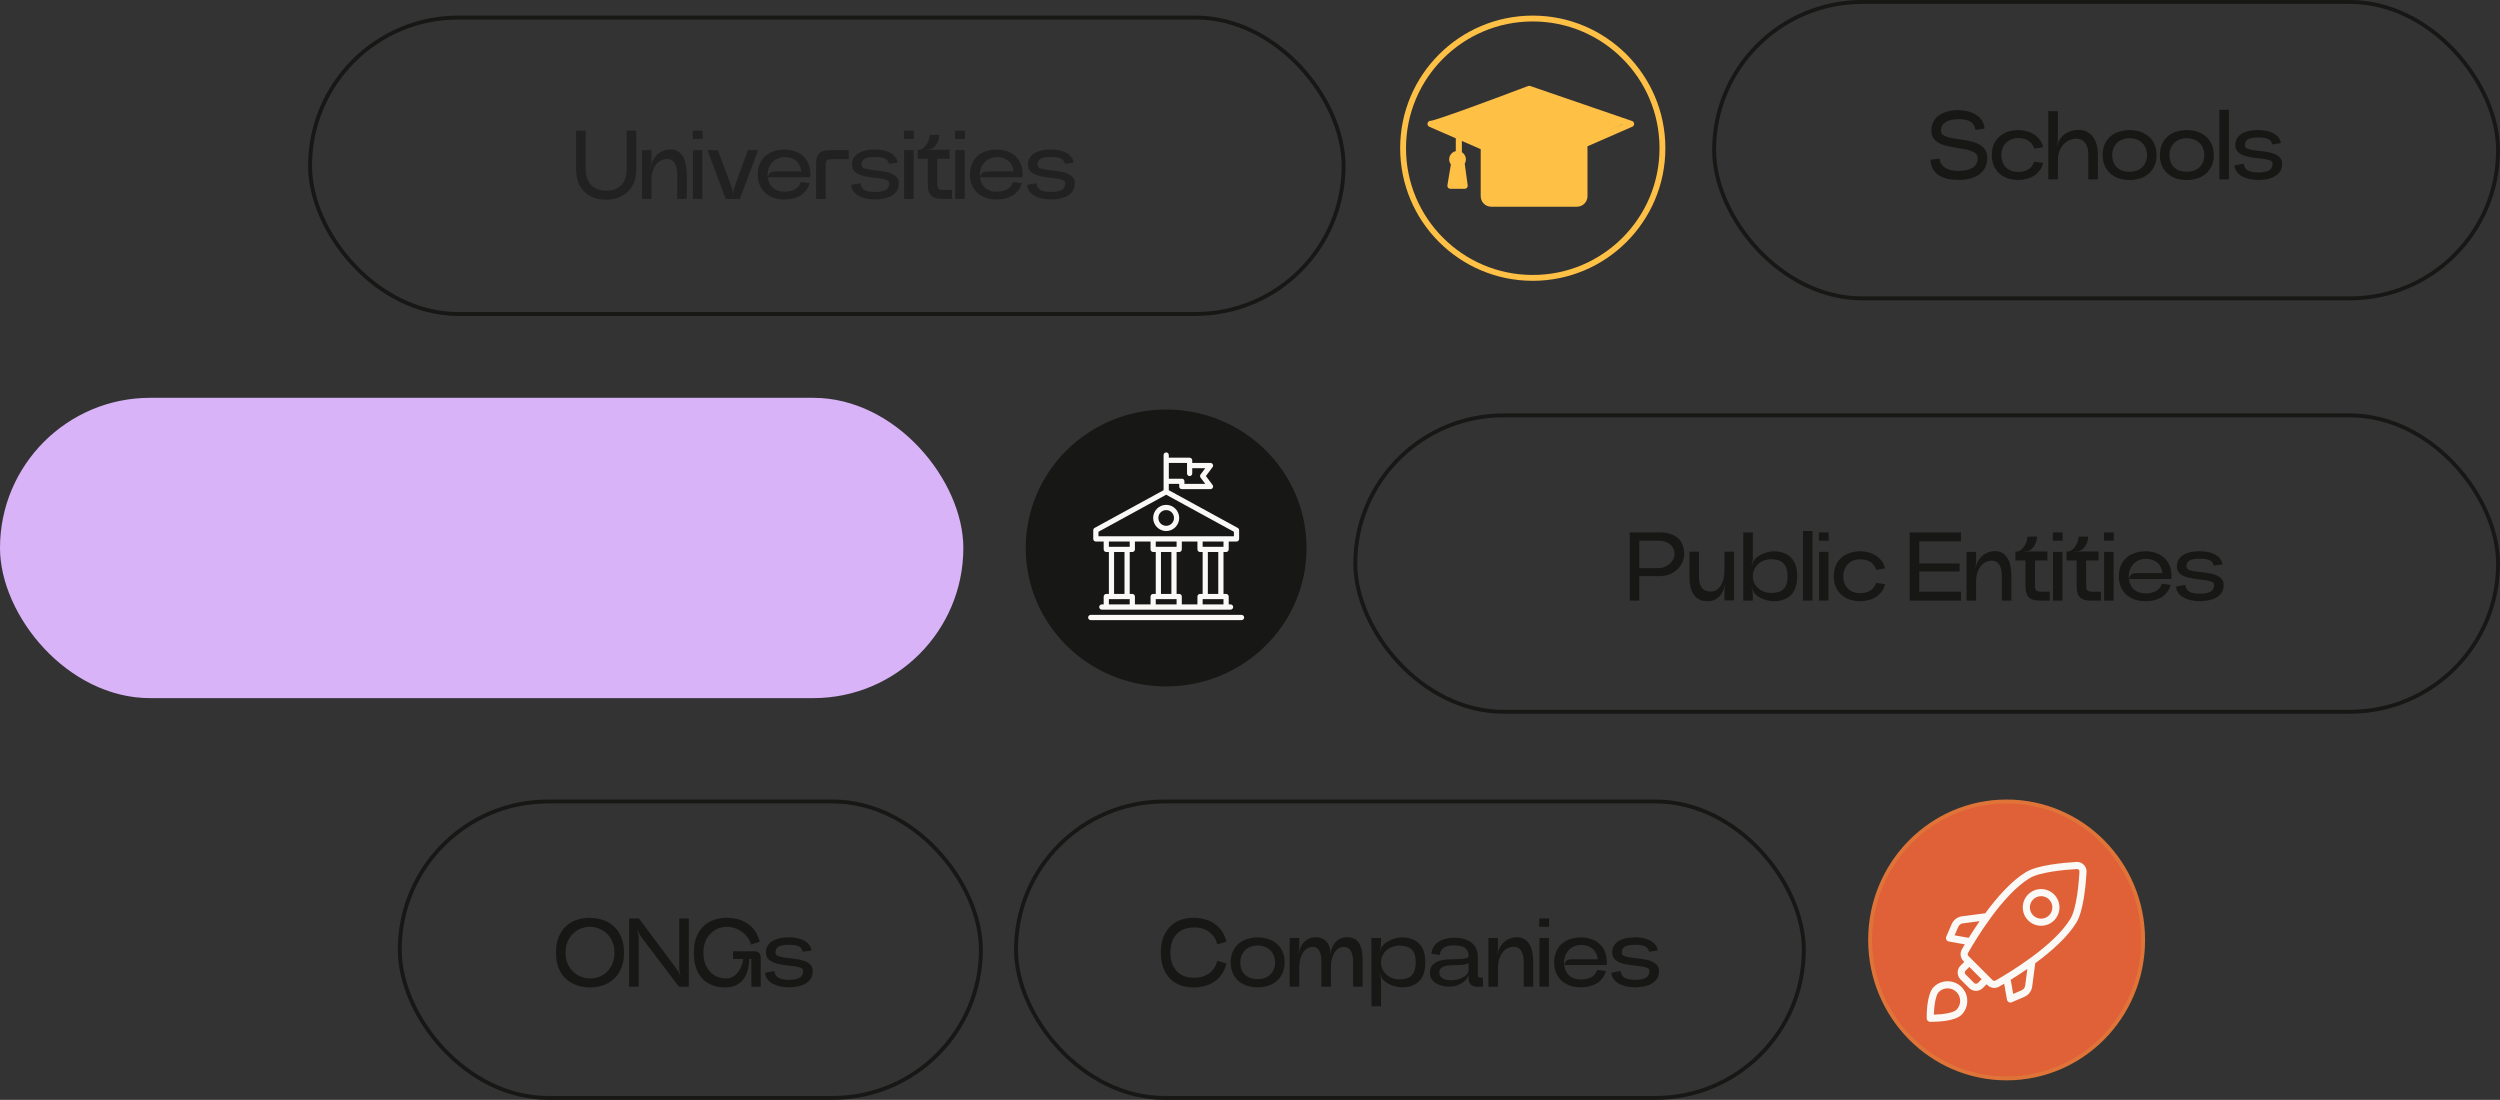 <svg xmlns:xlink="http://www.w3.org/1999/xlink" xmlns="http://www.w3.org/2000/svg" width="641" height="282" viewBox="0 0 641 282" fill="none"><rect x="0" y="0" width="641" height="282" fill="#333333" stroke="none"/><rect x="79.5" y="4.5" width="265" height="76" rx="38" stroke="#171716"></rect><path d="M147.711 43.4V33.5H150.161V43.425C150.161 44.275 150.286 45.042 150.536 45.725C150.786 46.392 151.136 46.967 151.586 47.45C152.052 47.917 152.611 48.275 153.261 48.525C153.927 48.775 154.661 48.9 155.461 48.9C157.077 48.9 158.352 48.425 159.286 47.475C160.219 46.508 160.686 45.158 160.686 43.425V33.5H163.136V43.4C163.136 44.733 162.927 45.892 162.511 46.875C162.094 47.842 161.527 48.65 160.811 49.3C160.111 49.933 159.294 50.408 158.361 50.725C157.444 51.042 156.477 51.2 155.461 51.2C154.394 51.2 153.386 51.05 152.436 50.75C151.502 50.433 150.686 49.958 149.986 49.325C149.286 48.692 148.727 47.883 148.311 46.9C147.911 45.917 147.711 44.75 147.711 43.4ZM164.581 38.5H167.031V41.075C167.031 41.325 167.006 41.608 166.956 41.925C166.922 42.225 166.881 42.5 166.831 42.75L166.881 42.775C166.931 42.525 166.989 42.25 167.056 41.95C167.139 41.65 167.247 41.383 167.381 41.15C167.897 40.15 168.564 39.425 169.381 38.975C170.197 38.525 171.031 38.3 171.881 38.3C172.664 38.3 173.322 38.475 173.856 38.825C174.406 39.175 174.839 39.642 175.156 40.225C175.489 40.808 175.722 41.483 175.856 42.25C176.006 43 176.081 43.792 176.081 44.625V51H173.631V44.625C173.631 43.425 173.414 42.483 172.981 41.8C172.547 41.1 171.906 40.75 171.056 40.75C170.739 40.75 170.347 40.825 169.881 40.975C169.431 41.108 168.989 41.383 168.556 41.8C168.139 42.2 167.781 42.767 167.481 43.5C167.181 44.217 167.031 45.158 167.031 46.325V51H164.581V38.5ZM180.143 35.625V33.5H177.618V35.625H180.143ZM177.668 38.5H180.093V51H177.668V38.5ZM181.396 38.5H184.046L187.621 48.05C187.721 48.333 187.796 48.642 187.846 48.975C187.896 49.308 187.93 49.617 187.946 49.9H187.996C187.98 49.617 187.996 49.308 188.046 48.975C188.113 48.642 188.188 48.333 188.271 48.05L191.771 38.5H194.371L189.696 51H186.071L181.396 38.5ZM201.138 51.15C200.221 51.15 199.346 51.025 198.513 50.775C197.68 50.508 196.946 50.108 196.313 49.575C195.696 49.042 195.205 48.375 194.838 47.575C194.471 46.775 194.288 45.833 194.288 44.75C194.288 43.667 194.471 42.725 194.838 41.925C195.205 41.125 195.696 40.458 196.313 39.925C196.946 39.392 197.68 39 198.513 38.75C199.346 38.483 200.221 38.35 201.138 38.35C202.055 38.35 202.913 38.483 203.713 38.75C204.53 39.017 205.238 39.417 205.838 39.95C206.438 40.467 206.913 41.125 207.263 41.925C207.613 42.725 207.788 43.667 207.788 44.75C207.788 44.933 207.788 45.058 207.788 45.125C207.788 45.175 207.771 45.283 207.738 45.45H196.838C197.021 46.7 197.505 47.633 198.288 48.25C199.071 48.867 200.038 49.167 201.188 49.15C202.155 49.133 202.996 48.95 203.713 48.6C204.446 48.25 204.988 47.608 205.338 46.675L207.588 46.975C207.355 47.725 207.021 48.367 206.588 48.9C206.171 49.433 205.68 49.867 205.113 50.2C204.546 50.517 203.921 50.758 203.238 50.925C202.571 51.075 201.871 51.15 201.138 51.15ZM201.188 40.275C200.638 40.275 200.088 40.383 199.538 40.6C198.988 40.8 198.505 41.117 198.088 41.55C197.671 41.967 197.338 42.5 197.088 43.15C196.855 43.8 196.771 44.567 196.838 45.45C196.938 45.117 197.046 44.85 197.163 44.65C197.296 44.45 197.446 44.3 197.613 44.2C197.796 44.1 197.996 44.033 198.213 44C198.446 43.967 198.713 43.95 199.013 43.95H205.463C205.28 42.667 204.805 41.742 204.038 41.175C203.288 40.592 202.338 40.292 201.188 40.275ZM209.259 41.85C209.259 40.717 209.525 39.875 210.059 39.325C210.592 38.775 211.434 38.5 212.584 38.5H217.609V40.8L213.384 40.825C213.034 40.825 212.75 40.842 212.534 40.875C212.317 40.908 212.142 40.992 212.009 41.125C211.892 41.242 211.809 41.425 211.759 41.675C211.725 41.925 211.709 42.267 211.709 42.7V51H209.259V41.85ZM220.613 46.975C220.73 47.825 221.105 48.417 221.738 48.75C222.372 49.067 223.247 49.225 224.363 49.225C225.563 49.225 226.472 49.05 227.088 48.7C227.705 48.35 228.013 47.767 228.013 46.95C228.013 46.55 227.772 46.267 227.288 46.1C226.822 45.933 226.238 45.808 225.538 45.725C224.838 45.625 224.072 45.533 223.238 45.45C222.405 45.35 221.638 45.192 220.938 44.975C220.238 44.758 219.647 44.433 219.163 44C218.697 43.567 218.463 42.967 218.463 42.2C218.463 41.6 218.572 41.092 218.788 40.675C219.022 40.242 219.313 39.883 219.663 39.6C220.013 39.317 220.405 39.092 220.838 38.925C221.288 38.742 221.73 38.608 222.163 38.525C222.597 38.442 223.013 38.392 223.413 38.375C223.813 38.342 224.138 38.325 224.388 38.325C224.872 38.325 225.422 38.375 226.038 38.475C226.672 38.558 227.272 38.725 227.838 38.975C228.422 39.225 228.922 39.567 229.338 40C229.772 40.433 230.038 41 230.138 41.7L227.913 42.025C227.78 41.325 227.422 40.858 226.838 40.625C226.272 40.375 225.438 40.25 224.338 40.25C223.205 40.25 222.347 40.392 221.763 40.675C221.197 40.958 220.913 41.492 220.913 42.275C220.913 42.675 221.147 42.967 221.613 43.15C222.097 43.317 222.688 43.45 223.388 43.55C224.088 43.65 224.855 43.742 225.688 43.825C226.522 43.908 227.288 44.058 227.988 44.275C228.688 44.492 229.272 44.808 229.738 45.225C230.222 45.642 230.463 46.233 230.463 47C230.463 47.95 230.213 48.708 229.713 49.275C229.23 49.825 228.647 50.242 227.963 50.525C227.297 50.792 226.622 50.958 225.938 51.025C225.255 51.108 224.713 51.15 224.313 51.15C224.08 51.15 223.772 51.133 223.388 51.1C223.005 51.067 222.597 51.008 222.163 50.925C221.73 50.825 221.288 50.692 220.838 50.525C220.405 50.358 219.997 50.133 219.613 49.85C219.247 49.567 218.938 49.225 218.688 48.825C218.438 48.425 218.288 47.95 218.238 47.4L220.613 46.975ZM234.293 35.625V33.5H231.768V35.625H234.293ZM231.818 38.5H234.243V51H231.818V38.5ZM235.297 40.7V38.4H235.772C236.055 38.4 236.347 38.283 236.647 38.05C236.963 37.817 237.247 37.517 237.497 37.15C237.747 36.783 237.955 36.375 238.122 35.925C238.288 35.475 238.372 35.033 238.372 34.6L240.847 34.575C240.813 35.275 240.647 35.942 240.347 36.575C240.047 37.192 239.605 37.692 239.022 38.075C238.805 38.208 238.538 38.308 238.222 38.375C237.922 38.425 237.647 38.475 237.397 38.525V38.575C237.647 38.525 237.922 38.483 238.222 38.45C238.538 38.417 238.822 38.4 239.072 38.4H243.497V40.7H240.322V47.35C240.322 47.9 240.455 48.267 240.722 48.45C240.988 48.617 241.313 48.7 241.697 48.7H244.097V51H241.822C241.005 51 240.338 50.925 239.822 50.775C239.305 50.608 238.905 50.358 238.622 50.025C238.338 49.692 238.138 49.267 238.022 48.75C237.922 48.217 237.872 47.592 237.872 46.875V40.7H235.297ZM247.404 35.625V33.5H244.879V35.625H247.404ZM244.929 38.5H247.354V51H244.929V38.5ZM255.557 51.15C254.64 51.15 253.765 51.025 252.932 50.775C252.099 50.508 251.365 50.108 250.732 49.575C250.115 49.042 249.624 48.375 249.257 47.575C248.89 46.775 248.707 45.833 248.707 44.75C248.707 43.667 248.89 42.725 249.257 41.925C249.624 41.125 250.115 40.458 250.732 39.925C251.365 39.392 252.099 39 252.932 38.75C253.765 38.483 254.64 38.35 255.557 38.35C256.474 38.35 257.332 38.483 258.132 38.75C258.949 39.017 259.657 39.417 260.257 39.95C260.857 40.467 261.332 41.125 261.682 41.925C262.032 42.725 262.207 43.667 262.207 44.75C262.207 44.933 262.207 45.058 262.207 45.125C262.207 45.175 262.19 45.283 262.157 45.45H251.257C251.44 46.7 251.924 47.633 252.707 48.25C253.49 48.867 254.457 49.167 255.607 49.15C256.574 49.133 257.415 48.95 258.132 48.6C258.865 48.25 259.407 47.608 259.757 46.675L262.007 46.975C261.774 47.725 261.44 48.367 261.007 48.9C260.59 49.433 260.099 49.867 259.532 50.2C258.965 50.517 258.34 50.758 257.657 50.925C256.99 51.075 256.29 51.15 255.557 51.15ZM255.607 40.275C255.057 40.275 254.507 40.383 253.957 40.6C253.407 40.8 252.924 41.117 252.507 41.55C252.09 41.967 251.757 42.5 251.507 43.15C251.274 43.8 251.19 44.567 251.257 45.45C251.357 45.117 251.465 44.85 251.582 44.65C251.715 44.45 251.865 44.3 252.032 44.2C252.215 44.1 252.415 44.033 252.632 44C252.865 43.967 253.132 43.95 253.432 43.95H259.882C259.699 42.667 259.224 41.742 258.457 41.175C257.707 40.592 256.757 40.292 255.607 40.275ZM265.73 46.975C265.847 47.825 266.222 48.417 266.855 48.75C267.489 49.067 268.364 49.225 269.48 49.225C270.68 49.225 271.589 49.05 272.205 48.7C272.822 48.35 273.13 47.767 273.13 46.95C273.13 46.55 272.889 46.267 272.405 46.1C271.939 45.933 271.355 45.808 270.655 45.725C269.955 45.625 269.189 45.533 268.355 45.45C267.522 45.35 266.755 45.192 266.055 44.975C265.355 44.758 264.764 44.433 264.28 44C263.814 43.567 263.58 42.967 263.58 42.2C263.58 41.6 263.689 41.092 263.905 40.675C264.139 40.242 264.43 39.883 264.78 39.6C265.13 39.317 265.522 39.092 265.955 38.925C266.405 38.742 266.847 38.608 267.28 38.525C267.714 38.442 268.13 38.392 268.53 38.375C268.93 38.342 269.255 38.325 269.505 38.325C269.989 38.325 270.539 38.375 271.155 38.475C271.789 38.558 272.389 38.725 272.955 38.975C273.539 39.225 274.039 39.567 274.455 40C274.889 40.433 275.155 41 275.255 41.7L273.03 42.025C272.897 41.325 272.539 40.858 271.955 40.625C271.389 40.375 270.555 40.25 269.455 40.25C268.322 40.25 267.464 40.392 266.88 40.675C266.314 40.958 266.03 41.492 266.03 42.275C266.03 42.675 266.264 42.967 266.73 43.15C267.214 43.317 267.805 43.45 268.505 43.55C269.205 43.65 269.972 43.742 270.805 43.825C271.639 43.908 272.405 44.058 273.105 44.275C273.805 44.492 274.389 44.808 274.855 45.225C275.339 45.642 275.58 46.233 275.58 47C275.58 47.95 275.33 48.708 274.83 49.275C274.347 49.825 273.764 50.242 273.08 50.525C272.414 50.792 271.739 50.958 271.055 51.025C270.372 51.108 269.83 51.15 269.43 51.15C269.197 51.15 268.889 51.133 268.505 51.1C268.122 51.067 267.714 51.008 267.28 50.925C266.847 50.825 266.405 50.692 265.955 50.525C265.522 50.358 265.114 50.133 264.73 49.85C264.364 49.567 264.055 49.225 263.805 48.825C263.555 48.425 263.405 47.95 263.355 47.4L265.73 46.975Z" fill="#212121"></path><rect x="260.5" y="205.5" width="202" height="76" rx="38" stroke="#171716"></rect><path d="M297.639 244.25C297.639 242.733 297.855 241.417 298.289 240.3C298.722 239.167 299.322 238.233 300.089 237.5C300.855 236.75 301.755 236.2 302.789 235.85C303.822 235.483 304.947 235.308 306.164 235.325C307.164 235.342 308.114 235.475 309.014 235.725C309.914 235.975 310.722 236.358 311.439 236.875C312.172 237.375 312.797 238.008 313.314 238.775C313.83 239.542 314.214 240.442 314.464 241.475L312.089 242.125C311.789 240.858 311.13 239.825 310.114 239.025C309.114 238.208 307.797 237.8 306.164 237.8C305.197 237.8 304.33 237.95 303.564 238.25C302.814 238.533 302.18 238.958 301.664 239.525C301.147 240.075 300.755 240.75 300.489 241.55C300.222 242.35 300.089 243.25 300.089 244.25C300.089 245.267 300.23 246.175 300.514 246.975C300.797 247.775 301.197 248.45 301.714 249C302.247 249.55 302.889 249.975 303.639 250.275C304.389 250.558 305.23 250.7 306.164 250.7C306.997 250.7 307.739 250.592 308.389 250.375C309.055 250.158 309.639 249.858 310.139 249.475C310.639 249.092 311.047 248.642 311.364 248.125C311.697 247.592 311.939 247.008 312.089 246.375L314.464 247.025C314.214 248.058 313.83 248.958 313.314 249.725C312.797 250.492 312.172 251.133 311.439 251.65C310.722 252.15 309.914 252.525 309.014 252.775C308.114 253.025 307.164 253.158 306.164 253.175C304.947 253.192 303.822 253.025 302.789 252.675C301.755 252.308 300.855 251.758 300.089 251.025C299.322 250.275 298.722 249.342 298.289 248.225C297.855 247.092 297.639 245.767 297.639 244.25ZM322.458 253.15C321.542 253.15 320.658 253.025 319.808 252.775C318.975 252.508 318.242 252.108 317.608 251.575C316.992 251.042 316.492 250.375 316.108 249.575C315.742 248.775 315.558 247.833 315.558 246.75C315.558 245.667 315.742 244.725 316.108 243.925C316.492 243.125 316.992 242.458 317.608 241.925C318.242 241.392 318.975 241 319.808 240.75C320.658 240.483 321.542 240.35 322.458 240.35C323.392 240.35 324.275 240.483 325.108 240.75C325.942 241.017 326.675 241.417 327.308 241.95C327.942 242.467 328.442 243.125 328.808 243.925C329.192 244.725 329.383 245.667 329.383 246.75C329.383 247.833 329.192 248.775 328.808 249.575C328.442 250.375 327.942 251.042 327.308 251.575C326.675 252.108 325.942 252.508 325.108 252.775C324.275 253.025 323.392 253.15 322.458 253.15ZM322.458 242.425C321.892 242.425 321.333 242.517 320.783 242.7C320.25 242.883 319.775 243.158 319.358 243.525C318.958 243.892 318.633 244.35 318.383 244.9C318.133 245.433 318.008 246.05 318.008 246.75C318.008 247.483 318.125 248.125 318.358 248.675C318.592 249.208 318.908 249.65 319.308 250C319.708 250.35 320.175 250.617 320.708 250.8C321.258 250.967 321.842 251.05 322.458 251.05C323.058 251.05 323.625 250.967 324.158 250.8C324.708 250.617 325.183 250.35 325.583 250C326 249.633 326.325 249.183 326.558 248.65C326.808 248.1 326.933 247.467 326.933 246.75C326.933 246.05 326.808 245.433 326.558 244.9C326.325 244.35 326 243.9 325.583 243.55C325.167 243.183 324.692 242.908 324.158 242.725C323.625 242.525 323.058 242.425 322.458 242.425ZM330.675 240.5H333.125V242.675C333.125 242.958 333.1 243.275 333.05 243.625C333.017 243.958 332.967 244.267 332.9 244.55H332.95C333.017 244.267 333.092 243.958 333.175 243.625C333.275 243.292 333.392 243 333.525 242.75C333.959 241.9 334.5 241.283 335.15 240.9C335.817 240.5 336.525 240.3 337.275 240.3C337.842 240.3 338.325 240.375 338.725 240.525C339.142 240.675 339.492 240.875 339.775 241.125C340.075 241.358 340.317 241.633 340.5 241.95C340.684 242.267 340.825 242.592 340.925 242.925C341.009 243.208 341.05 243.525 341.05 243.875C341.067 244.208 341.059 244.517 341.025 244.8H341.075C341.125 244.217 341.259 243.658 341.475 243.125C341.692 242.575 341.975 242.092 342.325 241.675C342.692 241.258 343.125 240.925 343.625 240.675C344.142 240.425 344.725 240.3 345.375 240.3C346.809 240.3 347.834 240.808 348.45 241.825C349.067 242.825 349.375 244.225 349.375 246.025V253H346.925V246.55C346.925 245.317 346.717 244.383 346.3 243.75C345.9 243.1 345.325 242.775 344.575 242.775C344.259 242.775 343.909 242.85 343.525 243C343.142 243.15 342.784 243.433 342.45 243.85C342.117 244.25 341.834 244.808 341.6 245.525C341.367 246.225 341.25 247.133 341.25 248.25V253H338.8V246.55C338.8 245.25 338.609 244.3 338.225 243.7C337.859 243.083 337.3 242.775 336.55 242.775C336.267 242.775 335.925 242.85 335.525 243C335.142 243.15 334.767 243.433 334.4 243.85C334.05 244.25 333.75 244.808 333.5 245.525C333.25 246.225 333.125 247.133 333.125 248.25V253H330.675V240.5ZM351.623 240.5H354.098V242.1C354.098 242.383 354.064 242.692 353.998 243.025C353.931 243.358 353.856 243.667 353.773 243.95H353.823C353.906 243.683 354.014 243.392 354.148 243.075C354.298 242.758 354.473 242.5 354.673 242.3C354.956 242 355.289 241.733 355.673 241.5C356.073 241.25 356.481 241.042 356.898 240.875C357.331 240.692 357.773 240.558 358.223 240.475C358.673 240.392 359.098 240.35 359.498 240.35C361.364 240.367 362.823 240.9 363.873 241.95C364.923 242.983 365.448 244.583 365.448 246.75C365.448 248.917 364.923 250.525 363.873 251.575C362.823 252.625 361.364 253.15 359.498 253.15C359.098 253.15 358.673 253.1 358.223 253C357.773 252.917 357.331 252.8 356.898 252.65C356.481 252.483 356.073 252.283 355.673 252.05C355.289 251.817 354.956 251.55 354.673 251.25C354.473 251.05 354.298 250.792 354.148 250.475C354.014 250.158 353.906 249.867 353.823 249.6H353.773C353.856 249.883 353.931 250.192 353.998 250.525C354.064 250.858 354.098 251.167 354.098 251.45V258H351.648L351.623 240.5ZM354.098 246.75C354.098 247.417 354.231 248.025 354.498 248.575C354.781 249.108 355.139 249.567 355.573 249.95C356.006 250.333 356.498 250.625 357.048 250.825C357.598 251.025 358.148 251.125 358.698 251.125C360.231 251.125 361.331 250.767 361.998 250.05C362.664 249.333 362.998 248.233 362.998 246.75C362.998 245.267 362.664 244.183 361.998 243.5C361.331 242.817 360.231 242.467 358.698 242.45C358.148 242.45 357.598 242.55 357.048 242.75C356.498 242.933 356.006 243.208 355.573 243.575C355.139 243.942 354.781 244.392 354.498 244.925C354.231 245.458 354.098 246.067 354.098 246.75ZM376.558 249.925C376.392 250.442 376.133 250.892 375.783 251.275C375.433 251.658 375.025 251.975 374.558 252.225C374.108 252.475 373.617 252.667 373.083 252.8C372.55 252.917 372.017 252.975 371.483 252.975C370.867 252.975 370.267 252.9 369.683 252.75C369.1 252.6 368.583 252.375 368.133 252.075C367.683 251.775 367.317 251.408 367.033 250.975C366.767 250.525 366.633 250.017 366.633 249.45C366.633 248.533 366.875 247.842 367.358 247.375C367.858 246.892 368.475 246.542 369.208 246.325C369.958 246.108 370.758 245.992 371.608 245.975C372.475 245.942 373.275 245.917 374.008 245.9C374.758 245.867 375.375 245.8 375.858 245.7C376.342 245.6 376.575 245.375 376.558 245.025C376.525 244.075 376.2 243.4 375.583 243C374.983 242.6 374.083 242.4 372.883 242.4C372.4 242.4 371.942 242.433 371.508 242.5C371.092 242.567 370.717 242.692 370.383 242.875C370.067 243.058 369.8 243.308 369.583 243.625C369.367 243.942 369.225 244.35 369.158 244.85L367.008 244.55C367.092 243.8 367.317 243.158 367.683 242.625C368.05 242.092 368.508 241.667 369.058 241.35C369.608 241.017 370.217 240.783 370.883 240.65C371.55 240.5 372.217 240.425 372.883 240.425C373.633 240.425 374.367 240.508 375.083 240.675C375.817 240.842 376.467 241.117 377.033 241.5C377.6 241.867 378.05 242.367 378.383 243C378.733 243.617 378.908 244.392 378.908 245.325V249.875C378.908 250.208 378.967 250.425 379.083 250.525C379.2 250.625 379.392 250.675 379.658 250.675H380.233V253H378.633C378 253 377.492 252.808 377.108 252.425C376.742 252.042 376.558 251.575 376.558 251.025V249.925ZM369.033 249.4C369.033 249.733 369.117 250.025 369.283 250.275C369.45 250.508 369.667 250.708 369.933 250.875C370.217 251.025 370.542 251.142 370.908 251.225C371.292 251.292 371.683 251.325 372.083 251.325C372.6 251.325 373.125 251.267 373.658 251.15C374.192 251.017 374.667 250.833 375.083 250.6C375.517 250.367 375.867 250.083 376.133 249.75C376.417 249.4 376.558 249.008 376.558 248.575V246.925C376.208 247.125 375.775 247.258 375.258 247.325C374.742 247.392 374.2 247.433 373.633 247.45C373.083 247.467 372.533 247.483 371.983 247.5C371.433 247.517 370.942 247.583 370.508 247.7C370.075 247.817 369.717 248.008 369.433 248.275C369.167 248.525 369.033 248.9 369.033 249.4ZM381.628 240.5H384.078V243.075C384.078 243.325 384.053 243.608 384.003 243.925C383.969 244.225 383.928 244.5 383.878 244.75L383.928 244.775C383.978 244.525 384.036 244.25 384.103 243.95C384.186 243.65 384.294 243.383 384.428 243.15C384.944 242.15 385.611 241.425 386.428 240.975C387.244 240.525 388.078 240.3 388.928 240.3C389.711 240.3 390.369 240.475 390.903 240.825C391.453 241.175 391.886 241.642 392.203 242.225C392.536 242.808 392.769 243.483 392.903 244.25C393.053 245 393.128 245.792 393.128 246.625V253H390.678V246.625C390.678 245.425 390.461 244.483 390.028 243.8C389.594 243.1 388.953 242.75 388.103 242.75C387.786 242.75 387.394 242.825 386.928 242.975C386.478 243.108 386.036 243.383 385.603 243.8C385.186 244.2 384.828 244.767 384.528 245.5C384.228 246.217 384.078 247.158 384.078 248.325V253H381.628V240.5ZM397.19 237.625V235.5H394.665V237.625H397.19ZM394.715 240.5H397.14V253H394.715V240.5ZM405.343 253.15C404.426 253.15 403.551 253.025 402.718 252.775C401.885 252.508 401.151 252.108 400.518 251.575C399.901 251.042 399.41 250.375 399.043 249.575C398.676 248.775 398.493 247.833 398.493 246.75C398.493 245.667 398.676 244.725 399.043 243.925C399.41 243.125 399.901 242.458 400.518 241.925C401.151 241.392 401.885 241 402.718 240.75C403.551 240.483 404.426 240.35 405.343 240.35C406.26 240.35 407.118 240.483 407.918 240.75C408.735 241.017 409.443 241.417 410.043 241.95C410.643 242.467 411.118 243.125 411.468 243.925C411.818 244.725 411.993 245.667 411.993 246.75C411.993 246.933 411.993 247.058 411.993 247.125C411.993 247.175 411.976 247.283 411.943 247.45H401.043C401.226 248.7 401.71 249.633 402.493 250.25C403.276 250.867 404.243 251.167 405.393 251.15C406.36 251.133 407.201 250.95 407.918 250.6C408.651 250.25 409.193 249.608 409.543 248.675L411.793 248.975C411.56 249.725 411.226 250.367 410.793 250.9C410.376 251.433 409.885 251.867 409.318 252.2C408.751 252.517 408.126 252.758 407.443 252.925C406.776 253.075 406.076 253.15 405.343 253.15ZM405.393 242.275C404.843 242.275 404.293 242.383 403.743 242.6C403.193 242.8 402.71 243.117 402.293 243.55C401.876 243.967 401.543 244.5 401.293 245.15C401.06 245.8 400.976 246.567 401.043 247.45C401.143 247.117 401.251 246.85 401.368 246.65C401.501 246.45 401.651 246.3 401.818 246.2C402.001 246.1 402.201 246.033 402.418 246C402.651 245.967 402.918 245.95 403.218 245.95H409.668C409.485 244.667 409.01 243.742 408.243 243.175C407.493 242.592 406.543 242.292 405.393 242.275ZM415.516 248.975C415.633 249.825 416.008 250.417 416.641 250.75C417.275 251.067 418.15 251.225 419.266 251.225C420.466 251.225 421.375 251.05 421.991 250.7C422.608 250.35 422.916 249.767 422.916 248.95C422.916 248.55 422.675 248.267 422.191 248.1C421.725 247.933 421.141 247.808 420.441 247.725C419.741 247.625 418.975 247.533 418.141 247.45C417.308 247.35 416.541 247.192 415.841 246.975C415.141 246.758 414.55 246.433 414.066 246C413.6 245.567 413.366 244.967 413.366 244.2C413.366 243.6 413.475 243.092 413.691 242.675C413.925 242.242 414.216 241.883 414.566 241.6C414.916 241.317 415.308 241.092 415.741 240.925C416.191 240.742 416.633 240.608 417.066 240.525C417.5 240.442 417.916 240.392 418.316 240.375C418.716 240.342 419.041 240.325 419.291 240.325C419.775 240.325 420.325 240.375 420.941 240.475C421.575 240.558 422.175 240.725 422.741 240.975C423.325 241.225 423.825 241.567 424.241 242C424.675 242.433 424.941 243 425.041 243.7L422.816 244.025C422.683 243.325 422.325 242.858 421.741 242.625C421.175 242.375 420.341 242.25 419.241 242.25C418.108 242.25 417.25 242.392 416.666 242.675C416.1 242.958 415.816 243.492 415.816 244.275C415.816 244.675 416.05 244.967 416.516 245.15C417 245.317 417.591 245.45 418.291 245.55C418.991 245.65 419.758 245.742 420.591 245.825C421.425 245.908 422.191 246.058 422.891 246.275C423.591 246.492 424.175 246.808 424.641 247.225C425.125 247.642 425.366 248.233 425.366 249C425.366 249.95 425.116 250.708 424.616 251.275C424.133 251.825 423.55 252.242 422.866 252.525C422.2 252.792 421.525 252.958 420.841 253.025C420.158 253.108 419.616 253.15 419.216 253.15C418.983 253.15 418.675 253.133 418.291 253.1C417.908 253.067 417.5 253.008 417.066 252.925C416.633 252.825 416.191 252.692 415.741 252.525C415.308 252.358 414.9 252.133 414.516 251.85C414.15 251.567 413.841 251.225 413.591 250.825C413.341 250.425 413.191 249.95 413.141 249.4L415.516 248.975Z" fill="#171716"></path><rect x="347.5" y="106.5" width="293" height="76" rx="38" stroke="#171716"></rect><path d="M417.866 154V136.5H425.416C427.433 136.5 428.999 136.958 430.116 137.875C431.249 138.792 431.816 140.183 431.816 142.05C431.816 142.767 431.666 143.467 431.366 144.15C431.083 144.817 430.666 145.417 430.116 145.95C429.566 146.483 428.891 146.917 428.091 147.25C427.308 147.567 426.416 147.725 425.416 147.725H420.316V154H417.866ZM420.316 145.675H425.166C425.699 145.675 426.216 145.583 426.716 145.4C427.233 145.2 427.683 144.942 428.066 144.625C428.449 144.292 428.758 143.908 428.991 143.475C429.224 143.042 429.341 142.583 429.341 142.1C429.341 141.5 429.224 140.983 428.991 140.55C428.758 140.1 428.449 139.733 428.066 139.45C427.683 139.167 427.241 138.958 426.741 138.825C426.241 138.692 425.716 138.625 425.166 138.625H420.316V145.675ZM437.799 154.15C436.899 154.15 436.149 153.975 435.549 153.625C434.949 153.275 434.474 152.808 434.124 152.225C433.774 151.642 433.524 150.967 433.374 150.2C433.24 149.433 433.174 148.642 433.174 147.825V141.45H435.624V147.825C435.624 149.158 435.874 150.133 436.374 150.75C436.89 151.367 437.657 151.675 438.674 151.675C438.94 151.675 439.274 151.608 439.674 151.475C440.074 151.325 440.457 151.05 440.824 150.65C441.19 150.25 441.499 149.692 441.749 148.975C442.015 148.242 442.149 147.292 442.149 146.125V141.45H444.599V153.95H442.149V151.55C442.149 151.283 442.165 151 442.199 150.7C442.249 150.4 442.299 150.125 442.349 149.875L442.299 149.85C442.182 150.433 442.007 150.992 441.774 151.525C441.54 152.042 441.24 152.5 440.874 152.9C440.507 153.283 440.065 153.592 439.549 153.825C439.049 154.042 438.465 154.15 437.799 154.15ZM446.968 154V136.5H449.418V143.125C449.418 143.408 449.384 143.717 449.318 144.05C449.251 144.383 449.176 144.692 449.093 144.975H449.143C449.226 144.708 449.334 144.417 449.468 144.1C449.618 143.783 449.793 143.525 449.993 143.325C450.276 143.025 450.609 142.758 450.993 142.525C451.393 142.275 451.801 142.067 452.218 141.9C452.651 141.717 453.093 141.583 453.543 141.5C453.993 141.4 454.426 141.35 454.843 141.35C456.693 141.367 458.143 141.9 459.193 142.95C460.259 143.983 460.793 145.583 460.793 147.75C460.793 149.917 460.259 151.525 459.193 152.575C458.143 153.625 456.693 154.15 454.843 154.15C454.426 154.15 453.993 154.108 453.543 154.025C453.093 153.942 452.651 153.817 452.218 153.65C451.801 153.483 451.393 153.292 450.993 153.075C450.609 152.842 450.276 152.575 449.993 152.275C449.793 152.075 449.618 151.817 449.468 151.5C449.334 151.183 449.226 150.892 449.143 150.625L449.093 150.65C449.176 150.917 449.251 151.217 449.318 151.55C449.384 151.883 449.418 152.192 449.418 152.475V154H446.968ZM449.418 147.75C449.418 148.417 449.551 149.017 449.818 149.55C450.101 150.083 450.459 150.533 450.893 150.9C451.326 151.267 451.818 151.55 452.368 151.75C452.934 151.933 453.493 152.025 454.043 152.025C455.576 152.025 456.676 151.683 457.343 151C458.009 150.317 458.343 149.233 458.343 147.75C458.343 146.283 458.001 145.192 457.318 144.475C456.651 143.758 455.559 143.392 454.043 143.375C453.493 143.375 452.934 143.475 452.368 143.675C451.818 143.875 451.326 144.167 450.893 144.55C450.459 144.917 450.101 145.375 449.818 145.925C449.551 146.458 449.418 147.067 449.418 147.75ZM462.278 136.15H464.728V154H462.278V136.15ZM468.877 138.625V136.5H466.352V138.625H468.877ZM466.402 141.5H468.827V154H466.402V141.5ZM477.006 141.35C477.722 141.35 478.422 141.442 479.106 141.625C479.789 141.808 480.414 142.083 480.981 142.45C481.547 142.817 482.039 143.275 482.456 143.825C482.872 144.375 483.164 145.017 483.331 145.75L481.081 146.1C480.464 144.333 479.106 143.433 477.006 143.4C476.406 143.4 475.839 143.492 475.306 143.675C474.772 143.858 474.306 144.142 473.906 144.525C473.522 144.892 473.214 145.35 472.981 145.9C472.747 146.433 472.631 147.05 472.631 147.75C472.631 148.45 472.739 149.075 472.956 149.625C473.189 150.175 473.497 150.633 473.881 151C474.281 151.367 474.747 151.642 475.281 151.825C475.814 152.008 476.389 152.092 477.006 152.075C478.039 152.058 478.889 151.842 479.556 151.425C480.222 151.008 480.722 150.35 481.056 149.45L483.331 149.775C483.164 150.508 482.872 151.15 482.456 151.7C482.039 152.25 481.547 152.708 480.981 153.075C480.414 153.425 479.789 153.692 479.106 153.875C478.422 154.058 477.722 154.15 477.006 154.15C476.089 154.15 475.214 154.025 474.381 153.775C473.564 153.508 472.839 153.108 472.206 152.575C471.589 152.042 471.097 151.375 470.731 150.575C470.364 149.775 470.181 148.833 470.181 147.75C470.181 146.667 470.364 145.725 470.731 144.925C471.097 144.125 471.589 143.458 472.206 142.925C472.839 142.392 473.564 142 474.381 141.75C475.214 141.483 476.089 141.35 477.006 141.35ZM489.643 136.5H502.793V138.8H492.093V144.475H502.443V146.525H492.093V151.7H502.793V154H489.643V136.5ZM504.219 141.5H506.669V144.075C506.669 144.325 506.644 144.608 506.594 144.925C506.56 145.225 506.519 145.5 506.469 145.75L506.519 145.775C506.569 145.525 506.627 145.25 506.694 144.95C506.777 144.65 506.885 144.383 507.019 144.15C507.535 143.15 508.202 142.425 509.019 141.975C509.835 141.525 510.669 141.3 511.519 141.3C512.302 141.3 512.96 141.475 513.494 141.825C514.044 142.175 514.477 142.642 514.794 143.225C515.127 143.808 515.36 144.483 515.494 145.25C515.644 146 515.719 146.792 515.719 147.625V154H513.269V147.625C513.269 146.425 513.052 145.483 512.619 144.8C512.185 144.1 511.544 143.75 510.694 143.75C510.377 143.75 509.985 143.825 509.519 143.975C509.069 144.108 508.627 144.383 508.194 144.8C507.777 145.2 507.419 145.767 507.119 146.5C506.819 147.217 506.669 148.158 506.669 149.325V154H504.219V141.5ZM516.756 143.7V141.4H517.231C517.514 141.4 517.806 141.283 518.106 141.05C518.422 140.817 518.706 140.517 518.956 140.15C519.206 139.783 519.414 139.375 519.581 138.925C519.747 138.475 519.831 138.033 519.831 137.6L522.306 137.575C522.272 138.275 522.106 138.942 521.806 139.575C521.506 140.192 521.064 140.692 520.481 141.075C520.264 141.208 519.997 141.308 519.681 141.375C519.381 141.425 519.106 141.475 518.856 141.525V141.575C519.106 141.525 519.381 141.483 519.681 141.45C519.997 141.417 520.281 141.4 520.531 141.4H524.956V143.7H521.781V150.35C521.781 150.9 521.914 151.267 522.181 151.45C522.447 151.617 522.772 151.7 523.156 151.7H525.556V154H523.281C522.464 154 521.797 153.925 521.281 153.775C520.764 153.608 520.364 153.358 520.081 153.025C519.797 152.692 519.597 152.267 519.481 151.75C519.381 151.217 519.331 150.592 519.331 149.875V143.7H516.756ZM528.863 138.625V136.5H526.338V138.625H528.863ZM526.388 141.5H528.813V154H526.388V141.5ZM529.866 143.7V141.4H530.341C530.624 141.4 530.916 141.283 531.216 141.05C531.533 140.817 531.816 140.517 532.066 140.15C532.316 139.783 532.524 139.375 532.691 138.925C532.858 138.475 532.941 138.033 532.941 137.6L535.416 137.575C535.383 138.275 535.216 138.942 534.916 139.575C534.616 140.192 534.174 140.692 533.591 141.075C533.374 141.208 533.108 141.308 532.791 141.375C532.491 141.425 532.216 141.475 531.966 141.525V141.575C532.216 141.525 532.491 141.483 532.791 141.45C533.108 141.417 533.391 141.4 533.641 141.4H538.066V143.7H534.891V150.35C534.891 150.9 535.024 151.267 535.291 151.45C535.558 151.617 535.883 151.7 536.266 151.7H538.666V154H536.391C535.574 154 534.908 153.925 534.391 153.775C533.874 153.608 533.474 153.358 533.191 153.025C532.908 152.692 532.708 152.267 532.591 151.75C532.491 151.217 532.441 150.592 532.441 149.875V143.7H529.866ZM541.973 138.625V136.5H539.448V138.625H541.973ZM539.498 141.5H541.923V154H539.498V141.5ZM550.126 154.15C549.21 154.15 548.335 154.025 547.501 153.775C546.668 153.508 545.935 153.108 545.301 152.575C544.685 152.042 544.193 151.375 543.826 150.575C543.46 149.775 543.276 148.833 543.276 147.75C543.276 146.667 543.46 145.725 543.826 144.925C544.193 144.125 544.685 143.458 545.301 142.925C545.935 142.392 546.668 142 547.501 141.75C548.335 141.483 549.21 141.35 550.126 141.35C551.043 141.35 551.901 141.483 552.701 141.75C553.518 142.017 554.226 142.417 554.826 142.95C555.426 143.467 555.901 144.125 556.251 144.925C556.601 145.725 556.776 146.667 556.776 147.75C556.776 147.933 556.776 148.058 556.776 148.125C556.776 148.175 556.76 148.283 556.726 148.45H545.826C546.01 149.7 546.493 150.633 547.276 151.25C548.06 151.867 549.026 152.167 550.176 152.15C551.143 152.133 551.985 151.95 552.701 151.6C553.435 151.25 553.976 150.608 554.326 149.675L556.576 149.975C556.343 150.725 556.01 151.367 555.576 151.9C555.16 152.433 554.668 152.867 554.101 153.2C553.535 153.517 552.91 153.758 552.226 153.925C551.56 154.075 550.86 154.15 550.126 154.15ZM550.176 143.275C549.626 143.275 549.076 143.383 548.526 143.6C547.976 143.8 547.493 144.117 547.076 144.55C546.66 144.967 546.326 145.5 546.076 146.15C545.843 146.8 545.76 147.567 545.826 148.45C545.926 148.117 546.035 147.85 546.151 147.65C546.285 147.45 546.435 147.3 546.601 147.2C546.785 147.1 546.985 147.033 547.201 147C547.435 146.967 547.701 146.95 548.001 146.95H554.451C554.268 145.667 553.793 144.742 553.026 144.175C552.276 143.592 551.326 143.292 550.176 143.275ZM560.3 149.975C560.416 150.825 560.791 151.417 561.425 151.75C562.058 152.067 562.933 152.225 564.05 152.225C565.25 152.225 566.158 152.05 566.775 151.7C567.391 151.35 567.7 150.767 567.7 149.95C567.7 149.55 567.458 149.267 566.975 149.1C566.508 148.933 565.925 148.808 565.225 148.725C564.525 148.625 563.758 148.533 562.925 148.45C562.091 148.35 561.325 148.192 560.625 147.975C559.925 147.758 559.333 147.433 558.85 147C558.383 146.567 558.15 145.967 558.15 145.2C558.15 144.6 558.258 144.092 558.475 143.675C558.708 143.242 559 142.883 559.35 142.6C559.7 142.317 560.091 142.092 560.525 141.925C560.975 141.742 561.416 141.608 561.85 141.525C562.283 141.442 562.7 141.392 563.1 141.375C563.5 141.342 563.825 141.325 564.075 141.325C564.558 141.325 565.108 141.375 565.725 141.475C566.358 141.558 566.958 141.725 567.525 141.975C568.108 142.225 568.608 142.567 569.025 143C569.458 143.433 569.725 144 569.825 144.7L567.6 145.025C567.466 144.325 567.108 143.858 566.525 143.625C565.958 143.375 565.125 143.25 564.025 143.25C562.891 143.25 562.033 143.392 561.45 143.675C560.883 143.958 560.6 144.492 560.6 145.275C560.6 145.675 560.833 145.967 561.3 146.15C561.783 146.317 562.375 146.45 563.075 146.55C563.775 146.65 564.541 146.742 565.375 146.825C566.208 146.908 566.975 147.058 567.675 147.275C568.375 147.492 568.958 147.808 569.425 148.225C569.908 148.642 570.15 149.233 570.15 150C570.15 150.95 569.9 151.708 569.4 152.275C568.916 152.825 568.333 153.242 567.65 153.525C566.983 153.792 566.308 153.958 565.625 154.025C564.941 154.108 564.4 154.15 564 154.15C563.766 154.15 563.458 154.133 563.075 154.1C562.691 154.067 562.283 154.008 561.85 153.925C561.416 153.825 560.975 153.692 560.525 153.525C560.091 153.358 559.683 153.133 559.3 152.85C558.933 152.567 558.625 152.225 558.375 151.825C558.125 151.425 557.975 150.95 557.925 150.4L560.3 149.975Z" fill="#171716"></path><rect x="102.5" y="205.5" width="149" height="76" rx="38" stroke="#171716"></rect><rect y="102" width="247" height="77" rx="38.5" fill="#D9B3F7"></rect><path d="M151.275 253.175C150.075 253.175 148.942 252.992 147.875 252.625C146.825 252.258 145.9 251.708 145.1 250.975C144.317 250.242 143.692 249.317 143.225 248.2C142.775 247.083 142.55 245.767 142.55 244.25C142.55 242.733 142.775 241.417 143.225 240.3C143.692 239.167 144.317 238.233 145.1 237.5C145.9 236.75 146.825 236.2 147.875 235.85C148.942 235.483 150.075 235.308 151.275 235.325C152.475 235.342 153.6 235.533 154.65 235.9C155.717 236.25 156.642 236.8 157.425 237.55C158.225 238.283 158.85 239.208 159.3 240.325C159.767 241.425 160 242.733 160 244.25C160 245.767 159.767 247.083 159.3 248.2C158.85 249.317 158.225 250.242 157.425 250.975C156.642 251.708 155.717 252.258 154.65 252.625C153.6 252.992 152.475 253.175 151.275 253.175ZM151.275 237.625C150.475 237.625 149.7 237.775 148.95 238.075C148.2 238.358 147.533 238.783 146.95 239.35C146.367 239.917 145.892 240.617 145.525 241.45C145.175 242.267 145 243.2 145 244.25C145 245.3 145.175 246.233 145.525 247.05C145.875 247.867 146.342 248.558 146.925 249.125C147.525 249.692 148.2 250.125 148.95 250.425C149.7 250.725 150.475 250.875 151.275 250.875C152.125 250.875 152.925 250.725 153.675 250.425C154.442 250.125 155.108 249.692 155.675 249.125C156.258 248.558 156.717 247.867 157.05 247.05C157.383 246.233 157.55 245.3 157.55 244.25C157.55 243.2 157.375 242.267 157.025 241.45C156.675 240.633 156.2 239.942 155.6 239.375C155.017 238.808 154.35 238.383 153.6 238.1C152.85 237.8 152.075 237.642 151.275 237.625ZM161.305 253V235.5H163.83L173.455 248.4C173.671 248.683 173.871 249 174.055 249.35C174.238 249.7 174.38 250.042 174.48 250.375L174.53 250.35C174.413 250.033 174.321 249.675 174.255 249.275C174.188 248.875 174.155 248.508 174.155 248.175V235.5H176.605V253H174.08L164.43 240.25C164.23 239.983 164.038 239.675 163.855 239.325C163.671 238.958 163.521 238.608 163.405 238.275L163.38 238.3C163.48 238.633 163.563 239 163.63 239.4C163.713 239.783 163.755 240.15 163.755 240.5V253H161.305ZM177.902 244.25C177.902 242.733 178.118 241.417 178.552 240.3C178.985 239.167 179.585 238.233 180.352 237.5C181.118 236.75 182.027 236.2 183.077 235.85C184.127 235.483 185.26 235.308 186.477 235.325C187.493 235.342 188.452 235.475 189.352 235.725C190.252 235.975 191.06 236.358 191.777 236.875C192.51 237.375 193.135 238.008 193.652 238.775C194.168 239.542 194.552 240.442 194.802 241.475L192.552 242.175C192.352 241.458 192.035 240.817 191.602 240.25C191.168 239.683 190.668 239.208 190.102 238.825C189.552 238.442 188.96 238.15 188.327 237.95C187.693 237.733 187.077 237.625 186.477 237.625C185.693 237.625 184.927 237.767 184.177 238.05C183.443 238.333 182.793 238.758 182.227 239.325C181.66 239.875 181.202 240.567 180.852 241.4C180.518 242.217 180.352 243.167 180.352 244.25C180.352 245.3 180.502 246.242 180.802 247.075C181.118 247.892 181.535 248.583 182.052 249.15C182.585 249.717 183.21 250.15 183.927 250.45C184.643 250.733 185.41 250.875 186.227 250.875C186.927 250.875 187.535 250.7 188.052 250.35C188.585 250 189.027 249.575 189.377 249.075C189.743 248.558 190.018 248.017 190.202 247.45C190.402 246.867 190.518 246.342 190.552 245.875H187.952V243.9H193.352C193.952 243.9 194.385 244.058 194.652 244.375C194.918 244.675 195.052 245.092 195.052 245.625V253H192.652V245.875L192.102 245.9C192.068 247.183 191.893 248.283 191.577 249.2C191.26 250.117 190.827 250.875 190.277 251.475C189.743 252.058 189.11 252.492 188.377 252.775C187.66 253.042 186.868 253.175 186.002 253.175C184.785 253.175 183.677 252.992 182.677 252.625C181.693 252.258 180.843 251.708 180.127 250.975C179.427 250.242 178.877 249.317 178.477 248.2C178.093 247.083 177.902 245.767 177.902 244.25ZM198.538 248.975C198.655 249.825 199.03 250.417 199.663 250.75C200.297 251.067 201.172 251.225 202.288 251.225C203.488 251.225 204.397 251.05 205.013 250.7C205.63 250.35 205.938 249.767 205.938 248.95C205.938 248.55 205.697 248.267 205.213 248.1C204.747 247.933 204.163 247.808 203.463 247.725C202.763 247.625 201.997 247.533 201.163 247.45C200.33 247.35 199.563 247.192 198.863 246.975C198.163 246.758 197.572 246.433 197.088 246C196.622 245.567 196.388 244.967 196.388 244.2C196.388 243.6 196.497 243.092 196.713 242.675C196.947 242.242 197.238 241.883 197.588 241.6C197.938 241.317 198.33 241.092 198.763 240.925C199.213 240.742 199.655 240.608 200.088 240.525C200.522 240.442 200.938 240.392 201.338 240.375C201.738 240.342 202.063 240.325 202.313 240.325C202.797 240.325 203.347 240.375 203.963 240.475C204.597 240.558 205.197 240.725 205.763 240.975C206.347 241.225 206.847 241.567 207.263 242C207.697 242.433 207.963 243 208.063 243.7L205.838 244.025C205.705 243.325 205.347 242.858 204.763 242.625C204.197 242.375 203.363 242.25 202.263 242.25C201.13 242.25 200.272 242.392 199.688 242.675C199.122 242.958 198.838 243.492 198.838 244.275C198.838 244.675 199.072 244.967 199.538 245.15C200.022 245.317 200.613 245.45 201.313 245.55C202.013 245.65 202.78 245.742 203.613 245.825C204.447 245.908 205.213 246.058 205.913 246.275C206.613 246.492 207.197 246.808 207.663 247.225C208.147 247.642 208.388 248.233 208.388 249C208.388 249.95 208.138 250.708 207.638 251.275C207.155 251.825 206.572 252.242 205.888 252.525C205.222 252.792 204.547 252.958 203.863 253.025C203.18 253.108 202.638 253.15 202.238 253.15C202.005 253.15 201.697 253.133 201.313 253.1C200.93 253.067 200.522 253.008 200.088 252.925C199.655 252.825 199.213 252.692 198.763 252.525C198.33 252.358 197.922 252.133 197.538 251.85C197.172 251.567 196.863 251.225 196.613 250.825C196.363 250.425 196.213 249.95 196.163 249.4L198.538 248.975Z" fill="#171716"></path><circle cx="393" cy="38" r="33.25" stroke="#FFC046" stroke-width="1.5"></circle><path d="M549.5 241C549.5 260.613 533.823 276.5 514.5 276.5C495.177 276.5 479.5 260.613 479.5 241C479.5 221.387 495.177 205.5 514.5 205.5C533.823 205.5 549.5 221.387 549.5 241Z" fill="#E06038" stroke="#E07438"></path><path d="M334.5 140.5C334.5 159.823 318.613 175.5 299 175.5C279.387 175.5 263.5 159.823 263.5 140.5C263.5 121.177 279.387 105.5 299 105.5C318.613 105.5 334.5 121.177 334.5 140.5Z" fill="#171716" stroke="#171716"></path><rect x="439.5" y="0.5" width="201" height="76" rx="38" stroke="#171716"></rect><path d="M497.309 40.65C497.392 41.65 497.851 42.425 498.684 42.975C499.534 43.525 500.667 43.808 502.084 43.825C503.667 43.825 504.892 43.55 505.759 43C506.642 42.45 507.084 41.642 507.084 40.575C507.084 40.058 506.909 39.65 506.559 39.35C506.226 39.05 505.776 38.808 505.209 38.625C504.659 38.425 504.026 38.275 503.309 38.175C502.609 38.058 501.884 37.942 501.134 37.825C500.401 37.692 499.676 37.542 498.959 37.375C498.259 37.192 497.626 36.942 497.059 36.625C496.509 36.308 496.059 35.9 495.709 35.4C495.376 34.883 495.209 34.242 495.209 33.475C495.209 32.592 495.384 31.825 495.734 31.175C496.101 30.508 496.601 29.958 497.234 29.525C497.867 29.092 498.609 28.767 499.459 28.55C500.309 28.333 501.217 28.233 502.184 28.25C503.084 28.267 503.917 28.375 504.684 28.575C505.467 28.775 506.151 29.075 506.734 29.475C507.334 29.858 507.817 30.342 508.184 30.925C508.551 31.508 508.767 32.192 508.834 32.975L506.484 33.3C506.401 32.433 506.026 31.758 505.359 31.275C504.692 30.792 503.634 30.55 502.184 30.55C500.751 30.55 499.634 30.808 498.834 31.325C498.051 31.825 497.659 32.542 497.659 33.475C497.659 33.942 497.826 34.308 498.159 34.575C498.509 34.825 498.959 35.033 499.509 35.2C500.076 35.35 500.709 35.475 501.409 35.575C502.126 35.675 502.851 35.783 503.584 35.9C504.334 36.017 505.059 36.167 505.759 36.35C506.476 36.533 507.109 36.8 507.659 37.15C508.226 37.483 508.676 37.917 509.009 38.45C509.359 38.983 509.534 39.667 509.534 40.5C509.534 41.1 509.426 41.733 509.209 42.4C509.009 43.05 508.626 43.658 508.059 44.225C507.509 44.775 506.751 45.233 505.784 45.6C504.834 45.95 503.609 46.125 502.109 46.125C500.726 46.125 499.584 45.975 498.684 45.675C497.784 45.375 497.059 44.983 496.509 44.5C495.976 44 495.592 43.442 495.359 42.825C495.126 42.208 494.984 41.583 494.934 40.95L497.309 40.65ZM517.529 33.35C518.245 33.35 518.945 33.442 519.629 33.625C520.312 33.808 520.937 34.083 521.504 34.45C522.07 34.817 522.562 35.275 522.979 35.825C523.395 36.375 523.687 37.017 523.854 37.75L521.604 38.1C520.987 36.333 519.629 35.433 517.529 35.4C516.929 35.4 516.362 35.492 515.829 35.675C515.295 35.858 514.829 36.142 514.429 36.525C514.045 36.892 513.737 37.35 513.504 37.9C513.27 38.433 513.154 39.05 513.154 39.75C513.154 40.45 513.262 41.075 513.479 41.625C513.712 42.175 514.02 42.633 514.404 43C514.804 43.367 515.27 43.642 515.804 43.825C516.337 44.008 516.912 44.092 517.529 44.075C518.562 44.058 519.412 43.842 520.079 43.425C520.745 43.008 521.245 42.35 521.579 41.45L523.854 41.775C523.687 42.508 523.395 43.15 522.979 43.7C522.562 44.25 522.07 44.708 521.504 45.075C520.937 45.425 520.312 45.692 519.629 45.875C518.945 46.058 518.245 46.15 517.529 46.15C516.612 46.15 515.737 46.025 514.904 45.775C514.087 45.508 513.362 45.108 512.729 44.575C512.112 44.042 511.62 43.375 511.254 42.575C510.887 41.775 510.704 40.833 510.704 39.75C510.704 38.667 510.887 37.725 511.254 36.925C511.62 36.125 512.112 35.458 512.729 34.925C513.362 34.392 514.087 34 514.904 33.75C515.737 33.483 516.612 33.35 517.529 33.35ZM525.187 28.5H527.637V35.675C527.637 35.958 527.612 36.267 527.562 36.6C527.512 36.933 527.445 37.242 527.362 37.525L527.412 37.55C527.495 37.267 527.587 36.967 527.687 36.65C527.787 36.317 527.92 36.033 528.087 35.8C528.653 34.917 529.37 34.283 530.237 33.9C531.12 33.5 532.037 33.3 532.987 33.3C533.82 33.3 534.537 33.467 535.137 33.8C535.753 34.133 536.262 34.583 536.662 35.15C537.078 35.7 537.387 36.35 537.587 37.1C537.787 37.833 537.887 38.608 537.887 39.425V46H535.437V39.425C535.437 38.258 535.162 37.325 534.612 36.625C534.078 35.908 533.287 35.55 532.237 35.55C531.903 35.55 531.478 35.633 530.962 35.8C530.445 35.95 529.937 36.242 529.437 36.675C528.953 37.092 528.528 37.675 528.162 38.425C527.812 39.175 527.637 40.142 527.637 41.325V46H525.187V28.5ZM546.022 46.15C545.105 46.15 544.222 46.025 543.372 45.775C542.538 45.508 541.805 45.108 541.172 44.575C540.555 44.042 540.055 43.375 539.672 42.575C539.305 41.775 539.122 40.833 539.122 39.75C539.122 38.667 539.305 37.725 539.672 36.925C540.055 36.125 540.555 35.458 541.172 34.925C541.805 34.392 542.538 34 543.372 33.75C544.222 33.483 545.105 33.35 546.022 33.35C546.955 33.35 547.838 33.483 548.672 33.75C549.505 34.017 550.238 34.417 550.872 34.95C551.505 35.467 552.005 36.125 552.372 36.925C552.755 37.725 552.947 38.667 552.947 39.75C552.947 40.833 552.755 41.775 552.372 42.575C552.005 43.375 551.505 44.042 550.872 44.575C550.238 45.108 549.505 45.508 548.672 45.775C547.838 46.025 546.955 46.15 546.022 46.15ZM546.022 35.425C545.455 35.425 544.897 35.517 544.347 35.7C543.813 35.883 543.338 36.158 542.922 36.525C542.522 36.892 542.197 37.35 541.947 37.9C541.697 38.433 541.572 39.05 541.572 39.75C541.572 40.483 541.688 41.125 541.922 41.675C542.155 42.208 542.472 42.65 542.872 43C543.272 43.35 543.738 43.617 544.272 43.8C544.822 43.967 545.405 44.05 546.022 44.05C546.622 44.05 547.188 43.967 547.722 43.8C548.272 43.617 548.747 43.35 549.147 43C549.563 42.633 549.888 42.183 550.122 41.65C550.372 41.1 550.497 40.467 550.497 39.75C550.497 39.05 550.372 38.433 550.122 37.9C549.888 37.35 549.563 36.9 549.147 36.55C548.73 36.183 548.255 35.908 547.722 35.725C547.188 35.525 546.622 35.425 546.022 35.425ZM560.695 46.15C559.778 46.15 558.895 46.025 558.045 45.775C557.211 45.508 556.478 45.108 555.845 44.575C555.228 44.042 554.728 43.375 554.345 42.575C553.978 41.775 553.795 40.833 553.795 39.75C553.795 38.667 553.978 37.725 554.345 36.925C554.728 36.125 555.228 35.458 555.845 34.925C556.478 34.392 557.211 34 558.045 33.75C558.895 33.483 559.778 33.35 560.695 33.35C561.628 33.35 562.511 33.483 563.345 33.75C564.178 34.017 564.911 34.417 565.545 34.95C566.178 35.467 566.678 36.125 567.045 36.925C567.428 37.725 567.62 38.667 567.62 39.75C567.62 40.833 567.428 41.775 567.045 42.575C566.678 43.375 566.178 44.042 565.545 44.575C564.911 45.108 564.178 45.508 563.345 45.775C562.511 46.025 561.628 46.15 560.695 46.15ZM560.695 35.425C560.128 35.425 559.57 35.517 559.02 35.7C558.486 35.883 558.011 36.158 557.595 36.525C557.195 36.892 556.87 37.35 556.62 37.9C556.37 38.433 556.245 39.05 556.245 39.75C556.245 40.483 556.361 41.125 556.595 41.675C556.828 42.208 557.145 42.65 557.545 43C557.945 43.35 558.411 43.617 558.945 43.8C559.495 43.967 560.078 44.05 560.695 44.05C561.295 44.05 561.861 43.967 562.395 43.8C562.945 43.617 563.42 43.35 563.82 43C564.236 42.633 564.561 42.183 564.795 41.65C565.045 41.1 565.17 40.467 565.17 39.75C565.17 39.05 565.045 38.433 564.795 37.9C564.561 37.35 564.236 36.9 563.82 36.55C563.403 36.183 562.928 35.908 562.395 35.725C561.861 35.525 561.295 35.425 560.695 35.425ZM569.037 28.15H571.487V46H569.037V28.15ZM575.286 41.975C575.403 42.825 575.778 43.417 576.411 43.75C577.044 44.067 577.919 44.225 579.036 44.225C580.236 44.225 581.144 44.05 581.761 43.7C582.378 43.35 582.686 42.767 582.686 41.95C582.686 41.55 582.444 41.267 581.961 41.1C581.494 40.933 580.911 40.808 580.211 40.725C579.511 40.625 578.744 40.533 577.911 40.45C577.078 40.35 576.311 40.192 575.611 39.975C574.911 39.758 574.319 39.433 573.836 39C573.369 38.567 573.136 37.967 573.136 37.2C573.136 36.6 573.244 36.092 573.461 35.675C573.694 35.242 573.986 34.883 574.336 34.6C574.686 34.317 575.078 34.092 575.511 33.925C575.961 33.742 576.403 33.608 576.836 33.525C577.269 33.442 577.686 33.392 578.086 33.375C578.486 33.342 578.811 33.325 579.061 33.325C579.544 33.325 580.094 33.375 580.711 33.475C581.344 33.558 581.944 33.725 582.511 33.975C583.094 34.225 583.594 34.567 584.011 35C584.444 35.433 584.711 36 584.811 36.7L582.586 37.025C582.453 36.325 582.094 35.858 581.511 35.625C580.944 35.375 580.111 35.25 579.011 35.25C577.878 35.25 577.019 35.392 576.436 35.675C575.869 35.958 575.586 36.492 575.586 37.275C575.586 37.675 575.819 37.967 576.286 38.15C576.769 38.317 577.361 38.45 578.061 38.55C578.761 38.65 579.528 38.742 580.361 38.825C581.194 38.908 581.961 39.058 582.661 39.275C583.361 39.492 583.944 39.808 584.411 40.225C584.894 40.642 585.136 41.233 585.136 42C585.136 42.95 584.886 43.708 584.386 44.275C583.903 44.825 583.319 45.242 582.636 45.525C581.969 45.792 581.294 45.958 580.611 46.025C579.928 46.108 579.386 46.15 578.986 46.15C578.753 46.15 578.444 46.133 578.061 46.1C577.678 46.067 577.269 46.008 576.836 45.925C576.403 45.825 575.961 45.692 575.511 45.525C575.078 45.358 574.669 45.133 574.286 44.85C573.919 44.567 573.611 44.225 573.361 43.825C573.111 43.425 572.961 42.95 572.911 42.4L575.286 41.975Z" fill="#171716"></path><g clip-path="url(#clip0_367_688)"><path fill-rule="evenodd" clip-rule="evenodd" d="M299.001 116C298.824 116.003 298.655 116.076 298.531 116.204C298.408 116.332 298.341 116.504 298.344 116.682V125.687L280.66 135.356C280.445 135.473 280.311 135.698 280.31 135.944V138.177C280.31 138.548 280.609 138.849 280.978 138.849H282.982V140.865C282.982 141.235 283.281 141.536 283.65 141.536H284.318V152.283H283.65C283.281 152.283 282.982 152.584 282.982 152.955V154.97H282.515C282.335 154.967 282.163 155.037 282.035 155.163C281.908 155.289 281.836 155.462 281.836 155.641C281.836 155.821 281.908 155.994 282.035 156.12C282.163 156.246 282.335 156.316 282.515 156.313H315.507C315.687 156.316 315.859 156.246 315.987 156.12C316.114 155.994 316.186 155.822 316.186 155.641C316.186 155.461 316.114 155.289 315.987 155.163C315.859 155.037 315.687 154.967 315.507 154.97H315.04V152.955C315.04 152.584 314.741 152.283 314.372 152.283H313.705V141.536H314.372C314.741 141.536 315.04 141.235 315.04 140.865V138.85H317.044C317.413 138.85 317.712 138.549 317.712 138.178V135.945C317.711 135.699 317.577 135.474 317.362 135.357L299.679 125.688V124.072H302.35V124.743C302.35 125.114 302.649 125.415 303.018 125.415H310.365C310.618 125.415 310.851 125.272 310.963 125.044C311.076 124.816 311.052 124.543 310.9 124.34L309.196 122.057L310.9 119.772C311.051 119.568 311.075 119.296 310.961 119.069C310.847 118.842 310.618 118.699 310.365 118.698H305.69V118.026C305.69 117.655 305.391 117.354 305.022 117.354H299.679V116.682C299.682 116.5 299.611 116.325 299.483 116.196C299.355 116.068 299.181 115.997 299.001 116ZM299.679 118.697H304.355V121.384C304.352 121.564 304.422 121.737 304.547 121.866C304.672 121.994 304.844 122.066 305.023 122.066C305.201 122.066 305.373 121.994 305.498 121.866C305.623 121.737 305.693 121.564 305.691 121.384V120.04H309.03L307.827 121.651C307.649 121.89 307.649 122.218 307.827 122.457L309.03 124.071H303.687V123.504C303.717 123.311 303.662 123.113 303.536 122.964C303.523 122.948 303.509 122.934 303.494 122.919C303.481 122.905 303.465 122.892 303.451 122.88C303.302 122.758 303.108 122.706 302.919 122.739H299.689V118.709L299.68 118.698L299.679 118.697ZM299.008 126.85L316.374 136.345V137.505H281.643V136.345L299.008 126.85ZM299.008 129.444C297.172 129.444 295.669 130.956 295.669 132.803C295.669 134.65 297.172 136.161 299.008 136.161C300.845 136.161 302.348 134.65 302.348 132.803C302.348 130.956 300.845 129.444 299.008 129.444ZM299.008 130.788C300.123 130.788 301.012 131.683 301.012 132.803C301.012 133.923 300.123 134.818 299.008 134.818C297.894 134.818 297.005 133.923 297.005 132.803C297.005 131.683 297.894 130.788 299.008 130.788ZM284.315 138.848H289.658V140.192H284.315V138.848ZM290.994 138.848H295.001V140.863C295.001 141.234 295.3 141.535 295.669 141.535H296.337V152.282H295.669C295.3 152.282 295.001 152.583 295.001 152.954V154.969H290.994V152.954C290.994 152.583 290.694 152.282 290.326 152.282H289.658V141.535H290.326C290.694 141.535 290.994 141.234 290.994 140.863V138.848ZM296.337 138.848H301.68V140.192H296.337V138.848ZM303.016 138.848H307.023V140.863C307.023 141.234 307.322 141.535 307.691 141.535H308.359V152.282H307.691C307.322 152.282 307.023 152.583 307.023 152.954V154.969H303.016V152.954C303.016 152.583 302.717 152.282 302.348 152.282H301.68V141.535H302.348C302.717 141.535 303.016 141.234 303.016 140.863V138.848ZM308.359 138.848H313.702V140.192H308.359V138.848ZM285.65 141.535H288.322V152.282H285.65V141.535ZM297.673 141.535H300.344V152.282H297.673V141.535ZM309.695 141.535H312.366V152.282H309.695V141.535ZM284.315 153.626H289.658V154.969H284.315V153.626ZM296.337 153.626H301.68V154.969H296.337V153.626ZM308.359 153.626H313.702V154.969H308.359V153.626ZM279.629 157.656C279.262 157.678 278.981 157.993 279 158.362C279.019 158.73 279.33 159.015 279.697 158.999H318.32C318.5 159.002 318.672 158.933 318.8 158.806C318.927 158.68 318.999 158.508 318.999 158.327C318.999 158.147 318.927 157.975 318.8 157.849C318.672 157.722 318.5 157.653 318.32 157.656H279.697C279.674 157.655 279.652 157.655 279.629 157.656H279.629Z" fill="#FAF9F6"></path></g><g clip-path="url(#clip1_367_688)"><path d="M418.471 31.026L392.323 22.044C392.151 21.983 391.965 21.986 391.794 22.053C382.842 25.463 368.14 30.902 366.775 30.983C366.407 30.987 366.09 31.248 366.016 31.61C365.941 31.976 366.13 32.343 366.47 32.491L373.265 35.458V38.755C372.298 38.962 371.57 39.828 371.57 40.863C371.57 41.34 371.725 41.795 372.007 42.166L371.112 47.499C371.074 47.728 371.137 47.962 371.284 48.136C371.432 48.313 371.651 48.417 371.88 48.417H375.544C375.769 48.417 375.985 48.318 376.133 48.147C376.281 47.975 376.349 47.747 376.317 47.522L375.555 41.962C375.75 41.632 375.855 41.252 375.855 40.862C375.855 40.084 375.442 39.402 374.826 39.024V36.138L379.652 38.246V50.305C379.652 51.791 380.854 52.999 382.33 52.999H404.353C405.831 52.999 407.032 51.791 407.032 50.305V37.51L418.528 32.49C418.824 32.36 419.01 32.062 418.997 31.737C418.984 31.413 418.775 31.13 418.469 31.025L418.471 31.026ZM372.806 46.846L373.611 42.049C373.658 41.773 373.555 41.493 373.341 41.315C373.207 41.203 373.132 41.039 373.132 40.865C373.132 40.543 373.393 40.28 373.712 40.28C374.032 40.28 374.294 40.543 374.294 40.865C374.294 41.045 374.215 41.175 374.15 41.249C374.001 41.42 373.934 41.647 373.966 41.872L374.648 46.846H372.806ZM405.472 50.307C405.472 50.926 404.972 51.431 404.356 51.431H382.331C381.716 51.431 381.214 50.926 381.214 50.306V38.929L392.188 43.72C392.286 43.764 392.393 43.786 392.499 43.786C392.605 43.786 392.711 43.765 392.81 43.72L405.472 38.192V50.307ZM392.5 42.143L376.944 35.352L390.078 33.608C390.651 33.961 391.507 34.18 392.5 34.18C394.311 34.18 395.677 33.453 395.677 32.492C395.677 31.531 394.311 30.805 392.5 30.805C390.937 30.805 389.709 31.346 389.401 32.112L374.16 34.136L369.153 31.949C374.805 30.174 388.379 25.033 392.086 23.622L416.057 31.858L392.5 42.143ZM390.104 32.492C390.104 32.126 391.038 31.593 392.501 31.593C393.964 31.593 394.896 32.126 394.896 32.492C394.896 32.858 393.963 33.396 392.501 33.396C391.039 33.396 390.104 32.863 390.104 32.492Z" fill="#FFC046"></path><path d="M417.151 31.3L391.884 23.24L367.849 31.92L375.86 35.64L380.174 36.88V49.9L382.023 52.38H403.593C404.209 52.173 405.565 51.636 406.058 51.14C406.551 50.644 406.263 41.427 406.058 36.88L417.151 31.3Z" fill="#FFC046"></path><path d="M375.244 40.6L374.011 39.36L372.779 39.98V41.84L372.163 47.42H375.244L374.628 41.84L375.244 40.6Z" fill="#FFC046" stroke="#FFC046" stroke-width="0.5"></path></g><g clip-path="url(#clip2_367_688)"><path d="M532.395 221.004C528.833 221.212 522.422 221.822 519.493 223.581C515.73 225.842 512.017 230.087 509.021 234.16L503.045 234.942C501.892 235.093 500.888 235.85 500.425 236.916L499.024 240.15C498.912 240.406 498.925 240.698 499.057 240.943C499.189 241.189 499.426 241.36 499.7 241.408L503.773 242.128C503.47 242.64 503.212 243.087 503.009 243.445C502.465 244.404 502.631 245.618 503.412 246.398L503.639 246.625L502.673 247.591C501.7 248.564 501.7 250.148 502.673 251.121L504.875 253.323C505.347 253.795 505.973 254.054 506.64 254.054C507.308 254.054 507.934 253.794 508.405 253.323L509.371 252.357L509.598 252.584C510.064 253.05 510.682 253.306 511.339 253.306C511.763 253.306 512.182 253.196 512.551 252.986C512.909 252.783 513.355 252.525 513.867 252.222L514.587 256.294C514.635 256.569 514.806 256.806 515.052 256.938C515.186 257.01 515.335 257.047 515.483 257.047C515.606 257.047 515.73 257.022 515.845 256.971L519.079 255.57C520.146 255.108 520.903 254.104 521.053 252.951L521.835 246.975C525.91 243.979 530.154 240.266 532.415 236.503C534.174 233.575 534.785 227.164 534.992 223.602C535.032 222.917 534.794 222.266 534.325 221.767C533.83 221.242 533.125 220.957 532.39 220.999L532.395 221.004ZM501.156 239.817L502.099 237.641C502.308 237.159 502.761 236.818 503.282 236.75L507.576 236.188C506.505 237.737 505.563 239.202 504.786 240.459L501.157 239.817L501.156 239.817ZM507.12 252.037C506.866 252.291 506.422 252.291 506.168 252.037L503.966 249.834C503.703 249.572 503.703 249.144 503.966 248.882L504.931 247.916L508.087 251.072L507.12 252.037ZM519.252 252.72C519.184 253.241 518.842 253.694 518.361 253.903L516.185 254.845L515.544 251.216C516.8 250.44 518.265 249.498 519.814 248.426L519.253 252.721L519.252 252.72ZM530.858 235.57C526.685 242.515 515.105 249.446 511.655 251.405C511.41 251.544 511.089 251.498 510.889 251.3L510.019 250.429C510.019 250.429 510.019 250.428 510.018 250.427L505.574 245.983C505.574 245.983 505.573 245.983 505.572 245.983L504.702 245.112C504.499 244.909 504.455 244.594 504.596 244.347C506.555 240.897 513.487 229.317 520.432 225.145C523.122 223.528 529.769 222.983 532.54 222.823C532.717 222.823 532.883 222.895 533.005 223.024C533.128 223.153 533.189 223.323 533.179 223.502C533.019 226.236 532.475 232.881 530.859 235.571L530.858 235.57Z" fill="#FAF9F6"></path><path d="M523.343 227.953C522.085 227.953 520.904 228.442 520.015 229.332C518.18 231.167 518.18 234.153 520.015 235.987C520.904 236.877 522.085 237.366 523.343 237.366C524.6 237.366 525.781 236.877 526.671 235.987C528.506 234.152 528.506 231.167 526.671 229.332C525.783 228.442 524.601 227.954 523.343 227.954L523.343 227.953ZM525.382 234.698C524.837 235.243 524.113 235.543 523.343 235.543C522.572 235.543 521.847 235.243 521.303 234.698C520.179 233.573 520.179 231.744 521.303 230.619C521.848 230.074 522.572 229.775 523.343 229.775C524.113 229.775 524.838 230.074 525.382 230.619C526.506 231.744 526.506 233.574 525.382 234.698Z" fill="#FAF9F6"></path><path d="M499.371 251.591C498.024 251.591 496.759 252.115 495.807 253.066C494.014 254.86 493.989 260.073 494.002 261.099C494.008 261.593 494.407 261.993 494.901 261.999H495.028C496.863 261.999 501.304 261.824 502.934 260.194C503.886 259.242 504.41 257.977 504.41 256.631C504.41 255.285 503.886 254.019 502.934 253.068C501.982 252.116 500.717 251.592 499.371 251.592V251.591ZM501.646 258.905C500.861 259.69 498.227 260.091 495.834 260.164C495.902 257.974 496.291 255.159 497.096 254.354C497.704 253.746 498.512 253.412 499.371 253.412C500.23 253.412 501.038 253.746 501.645 254.354C502.253 254.962 502.587 255.77 502.587 256.629C502.587 257.488 502.253 258.296 501.645 258.904L501.646 258.905Z" fill="#FAF9F6"></path></g><defs><clipPath id="clip0_367_688"><rect width="40" height="43" fill="white" transform="translate(279 116)"></rect></clipPath><clipPath id="clip1_367_688"><rect width="53" height="31" fill="white" transform="translate(366 22)"></rect></clipPath><clipPath id="clip2_367_688"><rect width="41" height="41" fill="white" transform="translate(494 221)"></rect></clipPath></defs></svg>